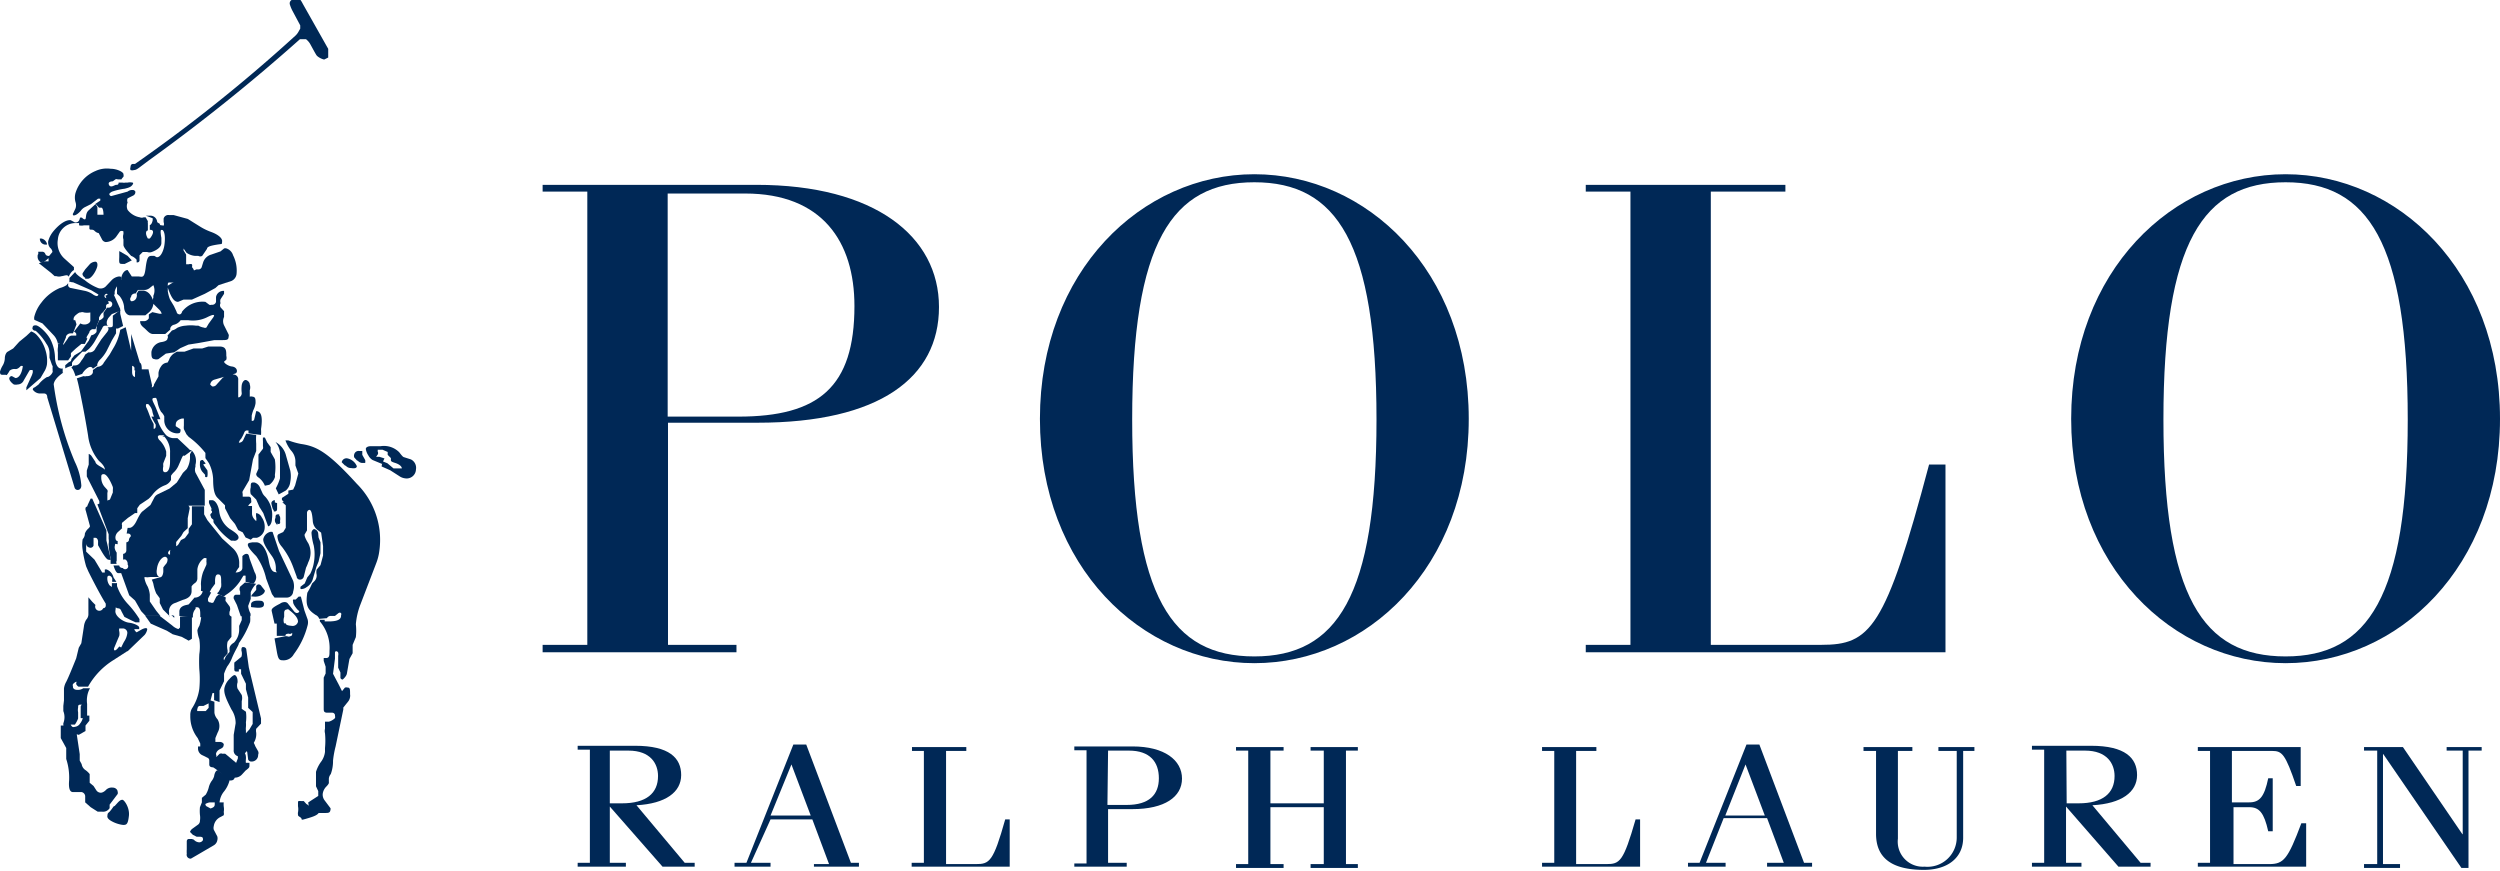 <svg id="レイヤー_1" data-name="レイヤー 1" xmlns="http://www.w3.org/2000/svg" width="77.77" height="27.09" viewBox="0 0 77.77 27.09"><defs><style>.cls-1{fill:#002856;}</style></defs><g id="レイヤー_2" data-name="レイヤー 2"><path class="cls-1" d="M16.91,20.33V20.1H18.3V6H16.91V5.79h6.65c3.68,0,5.68,1.6,5.68,3.8s-1.85,3.6-5.65,3.6H20.81V20.1h2.13v.23ZM20.8,13H23c2.5,0,3.61-.92,3.61-3.44,0-2-1-3.5-3.4-3.5H20.8Z" transform="translate(-0.03 -0.04)"/><path class="cls-1" d="M39.05,5.46c3.5,0,6.67,3,6.67,7.61s-3.17,7.6-6.67,7.6-6.67-3-6.67-7.6,3.17-7.61,6.67-7.61m0,15c2.57,0,3.8-1.87,3.8-7.37s-1.23-7.38-3.8-7.38-3.8,1.87-3.8,7.38,1.23,7.37,3.8,7.37" transform="translate(-0.03 -0.04)"/><path class="cls-1" d="M53.25,20.1h3.43c1.53,0,2-.48,3.36-5.61h.51v5.84H49.36V20.1h1.39V6H49.36V5.79h6.21V6H53.25Z" transform="translate(-0.03 -0.04)"/><path class="cls-1" d="M71.13,5.46c3.49,0,6.67,3,6.67,7.61s-3.17,7.6-6.67,7.6-6.67-3-6.67-7.6,3.17-7.61,6.67-7.61m0,15c2.57,0,3.8-1.87,3.8-7.37s-1.23-7.38-3.8-7.38-3.8,1.87-3.8,7.38,1.22,7.37,3.8,7.37" transform="translate(-0.03 -0.04)"/><path class="cls-1" d="M19,23.39h.58c.69,0,.92.41.92.79,0,.54-.37.85-1.12.85H19ZM19.5,27v-.12H19V25.13h0L20.64,27h1v-.12h-.31l-1.5-1.79c.91-.05,1.39-.41,1.39-.94s-.37-.91-1.43-.91H18v.12h.38v3.52H18V27Z" transform="translate(-0.03 -0.04)"/><path class="cls-1" d="M24.65,23.82h0l.6,1.59H24ZM24,27v-.12h-.61L24,25.53H25.3l.52,1.39h-.47V27h1.4v-.12H26.5l-1.39-3.68h-.4l-1.46,3.68h-.37V27Z" transform="translate(-0.03 -0.04)"/><path class="cls-1" d="M29.46,26.92h.93c.42,0,.54-.07.91-1.39h.14V27H28.39v-.12h.38V23.4H28.4v-.12h1.69v.12h-.63Z" transform="translate(-0.03 -0.04)"/><path class="cls-1" d="M34.5,23.39h.65c.65,0,.93.35.93.86s-.3.83-1,.83h-.6ZM35.08,27v-.12H34.5V25.21h.76c1,0,1.54-.38,1.54-.95s-.54-1-1.54-1H33.45v.12h.38v3.52h-.38V27Z" transform="translate(-0.03 -0.04)"/><polygon class="cls-1" points="39.52 25.11 39.52 26.88 39.93 26.88 39.93 27 38.45 27 38.45 26.88 38.83 26.88 38.83 23.35 38.45 23.35 38.45 23.24 39.93 23.24 39.93 23.35 39.52 23.35 39.52 24.99 41.18 24.99 41.18 23.35 40.77 23.35 40.77 23.24 42.24 23.24 42.24 23.35 41.87 23.35 41.87 26.88 42.24 26.88 42.24 27 40.77 27 40.77 26.88 41.18 26.88 41.18 25.11 39.52 25.11"/><path class="cls-1" d="M49.06,26.92H50c.42,0,.53-.07.91-1.39h.14V27H48v-.12h.38V23.4H48v-.12h1.69v.12h-.63Z" transform="translate(-0.03 -0.04)"/><path class="cls-1" d="M54.33,23.82h0l.6,1.59H53.7ZM53.71,27v-.12H53.1l.55-1.39H55l.52,1.39H55V27h1.4v-.12h-.25l-1.39-3.68h-.4l-1.46,3.68h-.36V27Z" transform="translate(-0.03 -0.04)"/><path class="cls-1" d="M59.52,23.28v.12h-.45v2.73a.78.78,0,0,0,.83.87.91.91,0,0,0,1-.91V23.4h-.57v-.12h1.12v.12H61.1v2.7c0,.63-.49,1-1.22,1-1,0-1.49-.37-1.49-1.12V23.4H58v-.12Z" transform="translate(-0.03 -0.04)"/><path class="cls-1" d="M64.31,23.39h.58c.69,0,.92.41.92.79,0,.54-.37.85-1.12.85h-.37ZM64.78,27v-.12H64.3V25.13h0L65.93,27h1v-.12h-.31l-1.5-1.79c.91-.05,1.39-.41,1.39-.94s-.37-.91-1.43-.91H63.24v.12h.38v3.52h-.38V27Z" transform="translate(-0.03 -0.04)"/><path class="cls-1" d="M68.4,27v-.12h.38V23.4H68.4v-.12h3.2v1.21h-.14c-.34-1-.44-1.09-.75-1.09H69.46V25H70c.32,0,.47-.17.59-.75h.14V25.9h-.14c-.13-.58-.28-.75-.59-.75h-.49v1.77h1.11c.45,0,.58-.15,1-1.27h.15V27Z" transform="translate(-0.03 -0.04)"/><polygon class="cls-1" points="74.14 23.46 74.13 23.46 74.13 26.88 74.66 26.88 74.66 27 73.54 27 73.54 26.88 73.95 26.88 73.95 23.35 73.54 23.35 73.54 23.24 74.75 23.24 76.6 25.95 76.61 25.95 76.61 23.35 76.11 23.35 76.11 23.24 77.2 23.24 77.2 23.35 76.79 23.35 76.79 27 76.57 27 74.14 23.46"/><path class="cls-1" d="M1.22,7.87v0a.08.08,0,0,1,0,0h.12c.06,0,.11.05.1.1S1.4,8,1.34,8s-.12,0-.12-.09" transform="translate(-0.03 -0.04)"/><path class="cls-1" d="M1.49,7.65v0s0,0-.05,0a.18.18,0,0,1-.17-.19s0,0,.05,0a.23.23,0,0,1,.17.16" transform="translate(-0.03 -0.04)"/><path class="cls-1" d="M3.91,8.25H3.86c-.12,0-.13,0-.12-.21V7.85a0,0,0,0,1,0,0s0,0,0,0L4,8l.13.14,0,0Z" transform="translate(-0.03 -0.04)"/><path class="cls-1" d="M8.65,16.37,8.6,16.3a.16.16,0,0,1,0-.15c0-.06,0-.11.08-.11s0,0,.06.07a.3.3,0,0,1,0,.14h0a.1.1,0,0,1,0,.07s-.05.05-.07,0" transform="translate(-0.03 -0.04)"/><path class="cls-1" d="M8.65,15.69l0,.19v0s0,.07-.07.07,0,0-.06-.07a1.08,1.08,0,0,1-.05-.19.11.11,0,0,1,.11-.09s0,0,0,.07" transform="translate(-0.03 -0.04)"/><path class="cls-1" d="M8.22,16l-.12-.19L8,15.58l-.1-.1-.07-.07a.4.4,0,0,1,0-.21c0-.13,0-.16.12-.15a.27.27,0,0,1,.16.14l.09.2a.41.41,0,0,0,.08.1.85.85,0,0,1,.21.69c0,.13-.07.24-.12.23a.07.07,0,0,1,0,0Z" transform="translate(-0.03 -0.04)"/><path class="cls-1" d="M5.21,9l0,0,0,0,0-.05.49-.3.3-.17.14-.06h.08a.11.11,0,0,0,.09-.09v0L6.35,8.2a0,0,0,0,1,0,0,.37.37,0,0,1,.25-.24l.29-.1L7,7.77a.11.11,0,0,1,.08,0,.32.32,0,0,1,.2.21,1.06,1.06,0,0,1,.11.57.27.27,0,0,1-.16.23l-.4.13L6.73,9l-.33.18L6,9.36l-.26,0-.17.07h0c-.12,0-.21-.12-.32-.44" transform="translate(-0.03 -0.04)"/><path class="cls-1" d="M9.33,1a.53.53,0,0,1-.1.14h0a49.28,49.28,0,0,1-5,4l-.07,0s-.07,0-.07.1v0a.12.12,0,0,0,0,.09.17.17,0,0,0,.11,0c.07,0,.14-.06.26-.15l.2-.15a57.81,57.81,0,0,0,4.7-3.77l.07,0H9.5l.05,0h0s.08.06.13.15.14.26.19.34.23.15.25.14l.12-.06c.05,0,0,0,0,0s0-.11,0-.19l0-.08L9.45.16C9.37,0,9.33,0,9.32,0l-.09,0c-.1,0-.22.07-.18.19a1.13,1.13,0,0,0,.08.19l.24.45c0,.06,0,.07,0,.1Z" transform="translate(-0.03 -0.04)"/><path class="cls-1" d="M10.77,14.53l-.11-.11a0,0,0,0,1,0,0,.15.15,0,0,1,.18-.12.41.41,0,0,1,.29.24v0c0,.06-.06.08-.18.06a.21.21,0,0,1-.17-.08" transform="translate(-0.03 -0.04)"/><path class="cls-1" d="M11.14,14.37l-.09-.1a.15.15,0,0,1,0-.1.14.14,0,0,1,.16-.1c.05,0,.09,0,.09,0l0,.12.09.16a.23.23,0,0,1,0,.09s0,0-.11,0a.19.19,0,0,1-.12-.07Z" transform="translate(-0.03 -0.04)"/><path class="cls-1" d="M8.27,15.15a.6.6,0,0,0-.19-.25C8,14.85,8,14.8,8,14.78l.07-.16,0-.44L8.21,14a.17.17,0,0,0,0-.08l0-.15a.9.9,0,0,1,0-.12s0,0,.06,0,0,0,0,0l.07.15.11.15,0,.15.13.23a1.67,1.67,0,0,1,0,.49.15.15,0,0,1,0,.07.49.49,0,0,1-.17.23Z" transform="translate(-0.03 -0.04)"/><path class="cls-1" d="M8.61,15.23a1.49,1.49,0,0,0,.13-.31v0l0-.14v-.17s0-.09,0-.19l0-.31a.63.63,0,0,0-.14-.32s0,0,0,0,0,0,0,0h0a.66.66,0,0,1,.33.43l.13.46a.9.9,0,0,1,0,.35.41.41,0,0,1-.14.27l-.22.12Z" transform="translate(-0.03 -0.04)"/><path class="cls-1" d="M9.94,16.76l.06.15v.19l0,.15-.06.26-.07.17-.11.38a.44.44,0,0,1-.2.25.24.24,0,0,1-.12.05h0a.09.09,0,0,1-.06,0,.13.13,0,0,1,0-.07,0,0,0,0,1,0,0l.13-.1L9.59,18l.09-.11a1.14,1.14,0,0,0,.11-.33,1.45,1.45,0,0,0,0-.55,1.87,1.87,0,0,1-.07-.39c0-.07.06-.13.09-.12a.16.16,0,0,1,.12.15Z" transform="translate(-0.03 -0.04)"/><path class="cls-1" d="M9.56,25.05l.08.05a.4.4,0,0,0,.18,0H9.9c.08,0,.1,0,.08.13s-.09.18-.36.26-.18.05-.22,0-.11-.05-.1-.12a.14.14,0,0,1,0-.06.52.52,0,0,0,0-.19v-.1c0-.06,0-.07.1-.06l.08,0" transform="translate(-0.03 -0.04)"/><path class="cls-1" d="M8.71,17.18l.44.93a.54.54,0,0,1,0,.33.2.2,0,0,1-.19.19l-.29,0h-.1l-.08-.11-.18-.48A1.94,1.94,0,0,0,8,17.34c-.17-.17-.27-.3-.26-.36s.06-.05.14-.07H8c.18,0,.33.24.39.57s.14.35.22.36,0,0,0-.07a.66.66,0,0,0-.12-.43c-.21-.29-.28-.44-.27-.53a.3.3,0,0,1,.2-.22.14.14,0,0,1,.09,0h0Z" transform="translate(-0.03 -0.04)"/><path class="cls-1" d="M1.66,11.43l-.09-.26V11a.5.5,0,0,0-.1-.27,1.64,1.64,0,0,0-.33-.4c-.08,0-.11-.06-.1-.09s0-.08.1-.08.35.23.46.44a1.35,1.35,0,0,1,.14.54c0,.2.08.35.17.36a.09.09,0,0,0,.07,0l0,.13H2c-.29.2-.29.33-.3.36v0a9.35,9.35,0,0,0,.66,2.42,2,2,0,0,1,.2.73c0,.1-.06.15-.13.14a.1.1,0,0,1-.08-.07L1.5,12.4c0-.11-.07-.12-.11-.12l-.06,0H1.25a.28.28,0,0,1-.2-.12v0a.07.07,0,0,1,.06-.07L1.23,12a.89.89,0,0,1,.26-.23c.09,0,.19-.14.18-.18s0-.18,0-.2" transform="translate(-0.03 -0.04)"/><path class="cls-1" d="M.21,11.7l-.07,0c-.08,0-.11,0-.11-.1a.78.78,0,0,1,.09-.2.48.48,0,0,0,.06-.21c0-.11.05-.19.09-.21l.17-.1.19-.21.22-.18L1,10.35H1a.42.42,0,0,1,.19.13,1.14,1.14,0,0,1,.25.44,1.08,1.08,0,0,1,.05.46.64.64,0,0,1-.06.18l-.07.12-.07.12L1,12.05l-.15.13s0,0,0-.09L1,11.76a.58.58,0,0,0,.05-.14s0-.06,0-.06a.12.12,0,0,0-.1,0l-.18.31A.21.21,0,0,1,.58,12a.26.26,0,0,1-.12,0c-.1-.07-.15-.15-.14-.2a.08.08,0,0,1,.08-.06l.11.06h0c.11,0,.2-.14.23-.37l0,0a.08.08,0,0,0-.07,0s-.08.1-.16.09a.24.24,0,0,0-.18.05s-.07.13-.1.14" transform="translate(-0.03 -0.04)"/><path class="cls-1" d="M7.84,18.84v0c0-.09.12-.13.3-.11a.1.1,0,0,1,.1.12c0,.08-.09.11-.27.09s-.12,0-.13-.08" transform="translate(-0.03 -0.04)"/><path class="cls-1" d="M8,18.39l0-.11a.08.08,0,0,1,.08-.06.1.1,0,0,1,.08.05l.11.14v0c0,.11-.17.2-.32.19s-.1,0-.09-.05a.08.08,0,0,1,0,0Z" transform="translate(-0.03 -0.04)"/><path class="cls-1" d="M6.61,15.86l-.07-.15a.15.15,0,0,1,0-.11s0,0,.09,0,.19.14.22.35a.78.78,0,0,0,.32.54c.22.14.29.2.28.29a.13.13,0,0,1-.15.08H7.22a2,2,0,0,1-.4-.37c-.07-.1-.15-.18-.15-.22l0-.06-.07-.06c0-.05-.06-.09,0-.14s0-.09,0-.09" transform="translate(-0.03 -0.04)"/><path class="cls-1" d="M6.35,14.49l.13.18a.56.56,0,0,1,0,.2h0a.05.05,0,0,1-.07,0l0,0,0-.06-.09-.1a.37.37,0,0,1-.07-.25c0-.07,0-.11.09-.11h0l.09.11" transform="translate(-0.03 -0.04)"/><path class="cls-1" d="M3.6,25.11,3.7,25l0,0c.06-.06.09-.08.14-.08s.23.24.2.5-.07.29-.2.28a1,1,0,0,1-.27-.08c-.15-.07-.21-.13-.2-.2s0-.07.07-.13a1.32,1.32,0,0,0,.12-.16" transform="translate(-0.03 -0.04)"/><path class="cls-1" d="M2.15,22.71l.16,0,.11.1v.09l.09.6,0,.2.06.11a.27.27,0,0,0,.11.18.61.61,0,0,1,.14.13s0,.09,0,.16,0,.1,0,.11l.12.1.09.14a.17.17,0,0,0,.14.07s.07,0,.15-.08a.25.25,0,0,1,.21-.08c.1,0,.16.07.16.13a.11.11,0,0,1,0,.07l-.25.33,0,.11a.24.24,0,0,1-.23.11l-.14,0-.22-.14L2.68,25v-.17a.14.14,0,0,0-.11-.15h0l-.18,0-.09,0c-.1,0-.14-.12-.12-.36a1.86,1.86,0,0,0-.09-.67l0-.34L1.92,23v-.1l0-.17c0-.06,0-.12,0-.12H2Z" transform="translate(-0.03 -0.04)"/><path class="cls-1" d="M7.79,22.73l.1-.17,0-.17,0-.2-.14-.13,0-.11,0-.21-.07-.26v-.17L7.53,21v-.14l0,0-.07,0,0,.07-.06,0c-.06,0-.09,0-.08-.13v0a1.12,1.12,0,0,1,0-.15l.22-.18a.3.3,0,0,0,0-.19v0c0-.07,0-.12.07-.11a.09.09,0,0,1,.08.06l.08.57.38,1.59,0,.16L8,22.71a.29.29,0,0,0,0,.12.51.51,0,0,1-.14.4l-.11.12-.18.22a.16.16,0,0,1-.11,0,.18.18,0,0,1-.16-.2l0-.47.06-.36a.76.76,0,0,0-.13-.43c-.18-.35-.24-.51-.22-.66a.57.57,0,0,1,.16-.29c.07-.08.13-.12.16-.12s.1.07.09.23a.3.3,0,0,0,0,.19l.13.2a.35.35,0,0,1,0,.19c0,.12,0,.21,0,.24l.13.09a1.15,1.15,0,0,1,0,.33.83.83,0,0,1,0,.15.38.38,0,0,0,0,.1c0,.05,0,.08,0,.09s0,0,0,0Z" transform="translate(-0.03 -0.04)"/><path class="cls-1" d="M7.36,23.81l.07-.18,0-.19h.17c.05,0,.09.09.08.21s0,.11,0,.12l.11,0s0,0,0,.07,0,.08-.12.17l-.11.12a.3.3,0,0,1-.25.1c-.07,0-.11-.05-.11-.09s0-.09.09-.15A.15.15,0,0,0,7.36,24Z" transform="translate(-0.03 -0.04)"/><path class="cls-1" d="M7.72,23.43l-.08-.09s0-.1,0-.09l0-.07,0,0,.08-.1a.06.06,0,0,1,.06,0c.07,0,.13,0,.19.17l.09.16a.14.14,0,0,1,0,.11.2.2,0,0,1-.2.21.11.11,0,0,1-.11-.06Z" transform="translate(-0.03 -0.04)"/><path class="cls-1" d="M6.71,25s0,0,0,.05,0,.1-.13.14l-.11-.06a.08.08,0,0,1-.05-.08S6.5,25,6.58,25h0c.06,0,.08,0,.09,0l.19,0A.62.62,0,0,1,7,24.66a.91.91,0,0,0,.17-.34s0-.08-.07-.1L7,24.15,6.8,24a.05.05,0,0,0,0,0s-.08,0-.11.19a.44.44,0,0,1-.08.15.63.63,0,0,0-.08.17.83.83,0,0,1-.1.25l-.12.1V25l-.06.15h0a1.23,1.23,0,0,0,0,.24.57.57,0,0,1,0,.18.15.15,0,0,1-.07.13L6,25.83a.24.24,0,0,0-.06.09v0l.09.09.12.06.11,0s.08,0,.08.05a.09.09,0,0,1,0,.06.13.13,0,0,1-.14.06.23.23,0,0,1-.14-.08S6,26.14,6,26.14l-.1,0s-.06,0-.06.08l0,.24a.93.93,0,0,0,0,.14.12.12,0,0,0,.13.15h0l.19-.11.53-.31a.23.23,0,0,0,.1-.15.23.23,0,0,0,0-.12l-.11-.21a.2.2,0,0,1,0-.11.37.37,0,0,1,.22-.29l.09-.05a.23.23,0,0,0,0-.1.48.48,0,0,0,0-.17.57.57,0,0,1,0-.13Z" transform="translate(-0.03 -0.04)"/><path class="cls-1" d="M3.51,18.18v.12s0,0-.07-.05A.35.35,0,0,1,3.37,18s0-.06.07-.05a.12.12,0,0,1,.08.14s0,0,0,0v.05l.13,0L3.56,18a.35.35,0,0,0-.2-.24h0a.08.08,0,0,0-.07,0l0,.09-.08,0-.24-.4-.26-.25,0-.13,0-.13c0,.09.06.13.13.14a.1.1,0,0,0,.1-.07l0-.24.06,0c.05,0,.09.07.08.15V17l.12.21c.09.15.16.24.2.24a.12.12,0,0,0,.08,0l-.14-.6,0-.31-.37-.83-.07-.16-.05,0s0,0-.07.15,0,.06-.08.12a.13.13,0,0,0,0,.11l.13.48a.18.18,0,0,1-.05.07.38.38,0,0,0-.11.16c0,.11-.07.17-.07.18a1.05,1.05,0,0,0,0,.32,3.68,3.68,0,0,0,.11.52l.07.16q.33.66.54,1s0,.05,0,.07a.08.08,0,0,1-.08.07A.1.1,0,0,1,3,18.86l-.1-.1-.12-.14,0,.53a.25.25,0,0,1-.07.17.52.52,0,0,0-.07.21l-.08.52-.08.14-.08.33c-.13.32-.23.57-.31.73a.55.55,0,0,0-.07.21v.12l0,.25L2,22l0,.16a.52.52,0,0,1,0,.38L2,22.68a.08.08,0,0,0,0,.07l.18.06h0l.3.09.21-.12v-.17l.12-.15,0-.16h-.2s0,.05,0,.06a.46.46,0,0,1-.09.19.22.22,0,0,1-.16.1.11.11,0,0,1-.08,0s-.05-.05-.05-.07h0l.13,0s.06-.08.1-.19l0-.12v-.07a.38.38,0,0,1,0-.15c0-.06,0-.09.08-.09s0,0,0,.07v.18l0,.17h.2v-.44a.79.79,0,0,1,0-.22.72.72,0,0,1,.09-.27l-.21,0a.29.29,0,0,1-.19.05c-.09,0-.14-.05-.13-.11a.09.09,0,0,1,0-.07s.07-.07.1-.07,0,0,0,.07a.19.19,0,0,0,.07.08h.08a0,0,0,0,1,0,0,.08.08,0,0,1,0,0l.22,0a2.29,2.29,0,0,1,.78-.82L4,20.29l-.26-.14c-.14.19-.18.12-.16.05l.1-.24.06-.14h0a.36.36,0,0,0,0-.14.18.18,0,0,1,0-.09s.06,0,.12,0,.14.06.13.15a.58.58,0,0,1-.08.23c-.07.11-.09.19-.13.24L4,20.3l.53-.51a.38.38,0,0,0,.08-.17c0-.09-.17,0-.17,0l-.16.09h0s-.07-.05-.07-.1,0,0,0,0l.15,0s0,0,0-.05-.15-.13-.32-.15-.44-.2-.42-.37,0-.09.06-.08.09,0,.13.1l.09.17.22.11.13.06.12,0a.65.65,0,0,1,0-.1A3,3,0,0,0,4,18.82a1.58,1.58,0,0,1-.33-.55l0-.09Z" transform="translate(-0.03 -0.04)"/><path class="cls-1" d="M7.69,13.53l-.09.19a.14.14,0,0,1-.14.09,0,0,0,0,1,0,0,.26.26,0,0,1,.07-.12,1.17,1.17,0,0,0,.1-.2.1.1,0,0,1,.07-.06s.07,0,.06,0l0,.09.39.05a1.16,1.16,0,0,0,0-.18c.06-.4,0-.54-.13-.56H8l-.06.25a.06.06,0,0,1-.08.05s0-.07,0-.16a1.09,1.09,0,0,1,.05-.17.7.7,0,0,0,.07-.22c0-.12,0-.19-.09-.2a.14.14,0,0,0-.09,0l0,.05v-.1l0-.15v0a.29.29,0,0,0,0-.18c0-.08-.09-.14-.13-.14s-.1.05-.12.16a1,1,0,0,0,0,.25v0c0,.08-.06.14-.11.13s0,0,0,0l0-.54a.15.15,0,0,0-.14-.17.3.3,0,0,0-.13,0,.75.75,0,0,0-.21.1L6.77,12a.14.14,0,0,1-.14.06S6.56,12,6.57,12a.18.18,0,0,1,.13-.15l.65-.19a.08.08,0,0,0,.05-.08c0-.07-.06-.13-.16-.14S7,11.34,7,11.29s0,0,0,0l.07-.06a.24.24,0,0,0,0-.12c0-.16,0-.28-.19-.29H6.75l-.24,0-.19.06-.27,0-.28.1-.24,0-.11.07a.47.47,0,0,0-.11.13.59.59,0,0,1-.07.14s-.13,0-.2.12a.44.44,0,0,0-.08.2l0,.11L4.82,12c0,.08-.06.1-.16.11l0,.22h.05c.15,0,.18.07.22.21a.88.88,0,0,0,.11.31.45.45,0,0,1,.1.14v.14a.41.41,0,0,0,.38.39c.07,0,.11,0,.12-.05a.12.12,0,0,0,0-.08L5.5,13.3a.14.14,0,0,1,0-.07c0-.08.07-.14.19-.17l.06,0v.07l0,.07s0,.06,0,.08a.49.49,0,0,0,0,.11l.08.16.07.08a2.65,2.65,0,0,1,.52.5l0,.16.11.16a1.23,1.23,0,0,1,.13.49c0,.38.06.51.14.59l.23.23v.09l.16.31.15.18.1.19.14.07.09.16.16.07.07-.06.12,0a.34.34,0,0,0,.24-.27.51.51,0,0,0-.09-.37A.23.23,0,0,0,8,16s0,0,0,0a.37.37,0,0,0,0,.13.32.32,0,0,1,0,.12s0,0,0,0-.12-.09-.13-.22v-.25l-.12,0h0s0,0,0,0a.29.29,0,0,1,.09-.1.13.13,0,0,0,0-.09.08.08,0,0,0-.07-.1H7.58s0,0,0-.09a.11.11,0,0,1,0-.08l.2-.34.12-.65L8,14.07l0-.23a1.76,1.76,0,0,1,0-.27Z" transform="translate(-0.03 -0.04)"/><path class="cls-1" d="M4.28,9.18a.15.15,0,0,1,0,.1.16.16,0,0,1-.17.13s-.07-.05,0-.14h0c0-.07.09-.11.14-.1l0,0,.07-.11s-.06,0-.06,0a0,0,0,0,1,0,0h.28a.29.29,0,0,0,.17-.08l.09-.07s.08.16,0,.33V9.3a.28.28,0,0,0,0,.19l.18.18a.27.27,0,0,1,.08.13s0,0-.07,0h0l-.22-.05-.11.07,0,.12a.18.18,0,0,1-.13.09l-.14,0a.05.05,0,0,0,0,0c0,.05,0,.11.11.2s.17.19.28.2h.26c.06,0,.1,0,.13,0l.16-.14a.08.08,0,0,1,0-.05.16.16,0,0,1,.12-.1.36.36,0,0,0,.2-.14L5.73,10h.15a1,1,0,0,0,.57-.08c.14-.07.2-.09.23-.08s0,0,0,.05,0,0,0,0l-.16.22-.07.12a.09.09,0,0,1-.08,0,.49.49,0,0,1-.17-.06l-.08,0a1.19,1.19,0,0,0-.31,0,.71.71,0,0,0-.27.07.38.38,0,0,1-.16.08l0,0h0l-.14.16a.08.08,0,0,1,0,.09c0,.05-.06.09-.18.11a.37.37,0,0,0-.32.31c0,.12,0,.21.09.22a.19.19,0,0,0,.13,0l.23-.17L5.45,11l.19-.13.25-.11.32-.05.49-.09.23,0c.14,0,.21,0,.21-.1a.11.11,0,0,0,0-.08L7,10.16A.3.3,0,0,1,7,9.9c0-.09,0-.16,0-.18L6.89,9.6a.14.14,0,0,1,0-.13.21.21,0,0,1,0-.12L7,9.18S7,9.11,7,9.09h0a.23.23,0,0,0-.25.19l0,.15a.12.12,0,0,1-.14.09.09.09,0,0,1-.07,0l-.12-.09a.8.8,0,0,0-.73.31c0,.05-.06.09-.08.08s-.07,0-.09-.09l-.08-.17-.12-.2a1.16,1.16,0,0,1-.07-.26l0-.19v0c0-.06,0-.09.07-.08h.15l.21-.07.22-.16.17-.07A.22.22,0,0,0,6,8.35a.12.12,0,0,0,0-.09.18.18,0,0,0-.1,0h0l-.08,0,0-.14,0-.16-.08-.13s0,0,0-.06a0,0,0,0,1,0,0l0,0,.09.13A.53.53,0,0,0,6.1,8l.1,0a.12.12,0,0,0,.12,0l.15-.22c0-.07.13-.1.31-.13s.15,0,.16-.1-.12-.21-.33-.29a1.82,1.82,0,0,1-.37-.18l-.37-.23-.44-.12-.14,0h0a.15.15,0,0,0-.17.11v0l0,.11a.14.14,0,0,1,0,.11S4.89,7,5,7.18H5c.19-.05.17.34.14.51s-.12.37-.24.35L4.83,8,4.74,8c-.1,0-.14.06-.18.38s-.1.27-.22.26l-.06,0-.15,0L4,8.44H4c-.09,0-.18.11-.2.26a.09.09,0,0,1,0,.05V8.8h0s0,0,0-.06l-.13.15s0,0,0,.06,0,.16,0,.23l.08.07a.64.64,0,0,1,.14.33c0,.17.09.26.18.27l.26,0,.22,0,.12-.1A.42.42,0,0,0,4.8,9.5a.45.45,0,0,0-.09-.28.32.32,0,0,0-.21-.14H4.34Z" transform="translate(-0.03 -0.04)"/><path class="cls-1" d="M4.57,6.75l.09,0,.07,0a.21.21,0,0,1,.19.2A.39.39,0,0,0,5,7s0,.08.1.07l0,.12s0,0-.05,0,0,.25,0,.25V7.6c0,.11-.11.21-.3.28a.21.21,0,0,1-.14,0H4.47s0,0,0,0a0,0,0,0,0,0,0l0,0-.1.1,0,.17a.07.07,0,0,1-.09.05s0,0,0-.08A.41.41,0,0,0,4.11,8c-.15-.16-.24-.28-.24-.34V7.49a.29.29,0,0,1,0-.17l0-.08s0,0,0,0a.1.1,0,0,0-.11,0l-.12.17a.43.43,0,0,1-.32.16.15.15,0,0,1-.12-.09l-.1-.19s-.06,0-.13-.07-.14,0-.16-.07l0-.1s0,0-.05,0l-.12,0a.34.34,0,0,1-.15,0s0,0,0-.07,0,0,0,0l0,0,0,0H2.35a.55.55,0,0,0-.52.51.65.65,0,0,0,.2.59l.3.27,0,.09c-.13.07-.16.25-.18.19s-.15,0-.2,0a.27.27,0,0,1-.17,0l-.05,0-.11-.1-.38-.3.15-.06.05,0,.1,0,0-.11H1.55l-.1.09s0,0,0,0l-.15.05a.2.2,0,0,1-.1-.18c0-.05,0-.09.08-.08h.15A.13.13,0,0,0,1.56,8V8a.1.1,0,0,1,0,0l.1-.12s0-.07-.07-.13a.27.27,0,0,1-.06-.21.81.81,0,0,1,.14-.28c.19-.24.41-.39.56-.37l.13.07c.06,0,.13,0,.16-.15h0l.06,0s.06.07.1.05,0-.17.1-.27L3,6.39l.06.09s0,0,0,.08,0,.05,0,.1v.06l.1,0h.09s0,0,0,0,0-.22-.07-.22-.06,0-.07,0L3,6.38l.15-.1,0-.06s0,0,0,0,0,0-.07,0l-.22.17-.2.1a.36.36,0,0,0-.12.11c-.09.1-.17.15-.23.14a.05.05,0,0,1,0-.07h0l.07-.15a.3.3,0,0,0,0-.19.52.52,0,0,1,0-.29A1.09,1.09,0,0,1,3,5.36a.84.84,0,0,1,.47-.07c.21,0,.41.11.4.17a.15.15,0,0,1,0,.08s-.06.06-.06.08a.06.06,0,0,0,0,0l-.12,0a.08.08,0,0,0-.07,0h0l-.08.06s-.17,0-.12.11.18,0,.22,0,.08,0,.08-.07a.06.06,0,0,0,0,0l.12,0a.19.19,0,0,0,.09,0H4a.35.35,0,0,1,.15,0s.05,0,0,.07-.12.09-.24.12A2,2,0,0,0,3.52,6a.23.23,0,0,0-.09.07v0a.07.07,0,0,0,.06.07h0L4,6l0,0a.23.23,0,0,1,.15-.05A.09.09,0,0,1,4.24,6a.12.12,0,0,1-.06.12L4,6.21A.16.16,0,0,0,4,6.34.28.28,0,0,0,4,6.57a.61.61,0,0,0,.38.23.15.15,0,0,0,.12,0l.06,0,.07.12,0,0a.21.21,0,0,0,0,.07V7s0,.05,0,.06l0,.15h0c-.06,0-.09.1,0,.25l.06,0c.08-.09.18-.28,0-.27l0-.15s.06,0,.09-.15a0,0,0,0,0,0-.06h0Z" transform="translate(-0.03 -0.04)"/><path class="cls-1" d="M11.93,14.39l.15.06.19.16.14,0,.12,0a0,0,0,0,0,0,0c0-.06-.08-.13-.21-.17s-.13-.06-.13-.09v-.06l0,0h0l0,0-.1-.1v-.09l-.16-.07h-.15l0,.06a.09.09,0,0,1,0,.09l-.05.07s0,0,.1,0l.16.05-.08.17-.29-.12a.36.36,0,0,1-.13-.14.5.5,0,0,1-.08-.2V14s0-.07.14-.08l.32,0a.67.67,0,0,1,.58.19c.07.09.11.14.14.15l.22.07a.29.29,0,0,1,.16.31.29.29,0,0,1-.34.28.4.4,0,0,1-.18-.07l-.28-.18-.27-.12Z" transform="translate(-0.03 -0.04)"/><path class="cls-1" d="M8.91,19.83s0,0,.05,0a.1.1,0,0,0,.1,0s.06,0,.06-.07,0,0-.08,0a.11.11,0,0,0-.08,0s-.05,0-.05.06,0,0,0,0l-.27,0,0-.22v-.17h.28c0,.06.1.07.19.08a.17.17,0,0,0,.19-.13c0-.09-.06-.19-.22-.32s-.08-.06-.11-.06-.09,0-.1.09v.06s0,.07,0,.08a.3.3,0,0,0,0,.21h-.3l-.09-.4v0c0-.05,0-.09.26-.22a.24.24,0,0,1,.16-.05.12.12,0,0,1,.09.05l.19.24a.14.14,0,0,0,.08.05s.07,0,.08-.05A.24.24,0,0,0,9.28,19c-.09-.11-.14-.19-.13-.24a.08.08,0,0,1,0-.07l.08,0,.09-.09.07,0,.11.43.1.28a.35.35,0,0,1,0,.18,2.52,2.52,0,0,1-.43.9.36.36,0,0,1-.35.19c-.11,0-.14-.05-.18-.28l-.07-.4Z" transform="translate(-0.03 -0.04)"/><path class="cls-1" d="M10.2,19.27a.14.14,0,0,1,.11-.07h.14l.1-.08s.06-.05.09,0,0,0,0,.07v0c0,.12-.11.17-.32.18h-.12c-.05,0-.07,0-.07,0l0-.05h-.15v.05s0,.05,0,0h0a1.27,1.27,0,0,1,.3.92c0,.13,0,.21-.09.22H10.1l0,.09.06.18,0,.21-.06.13,0,.21,0,.29,0,.25v.2c0,.08,0,.13.09.14h.17c.06,0,.1.05.09.1a.1.1,0,0,1,0,.07.45.45,0,0,1-.19.11l-.12,0,0,0,0,.09,0,.13a.28.28,0,0,0,0,.14,2.38,2.38,0,0,1,0,.46l0,.12a.65.65,0,0,1-.11.29,1.07,1.07,0,0,0-.17.33v.45l.07.15v.15L9.62,25a.3.3,0,0,0,.11.23.32.32,0,0,0,.18.1h.23c.1,0,.16,0,.17-.1a.07.07,0,0,0,0-.05l-.18-.24a.29.29,0,0,1-.06-.21.39.39,0,0,1,.11-.22c.06-.06.09-.11.08-.13l0-.11s0-.08.06-.15a1.17,1.17,0,0,0,.07-.42,3,3,0,0,1,.08-.44l.24-1.15,0-.06.16-.2a.29.29,0,0,0,.05-.13.22.22,0,0,0,0-.08c0-.15,0-.21-.07-.21a.16.16,0,0,0-.09,0l-.09.11,0,0-.09-.18L10.39,21l.06-.47v-.19c0-.05.07-.06.1,0a.22.22,0,0,1,0,.1l0,.2,0,.17.07.15,0,.17a.08.08,0,0,0,.07.05s.11-.09.13-.18l.08-.46.1-.18V20.1l.1-.24a1.81,1.81,0,0,0,0-.4,2.2,2.2,0,0,1,.14-.61l.49-1.28a1.59,1.59,0,0,0,.1-.39,2.46,2.46,0,0,0-.7-2.09c-.91-1-1.26-1.17-1.74-1.24A2.38,2.38,0,0,1,9,13.74l-.09,0s0,0,0,0,.05.16.17.31a.51.51,0,0,1,.14.33v.14l.09.25-.1.37-.06.13L9,15.3l0,.1-.2.13v.06l.06.07-.05,0,.11.1V16l0,.46-.08.13-.13.06a.08.08,0,0,0-.05.08.54.54,0,0,0,.14.32,2.33,2.33,0,0,1,.35.63l.11.3c0,.05.05.09.09.09a.12.12,0,0,0,.13-.09l.07-.28a1.26,1.26,0,0,0,.07-.17.65.65,0,0,0,0-.59c-.09-.14-.13-.25-.11-.28l.07-.12,0-.14v-.41a.1.1,0,0,1,.07-.09h0c.06,0,.09.1.11.35a.38.38,0,0,0,.14.27l.12.09.06.42v.29l-.08.3-.12.14a.37.37,0,0,0,0,.16.25.25,0,0,1-.07.2l-.07.07-.07.15-.08.14c-.06.39,0,.52.26.69a.2.2,0,0,1,.11.12Z" transform="translate(-0.03 -0.04)"/><path class="cls-1" d="M2.68,8.68a.17.17,0,0,1-.08-.09.09.09,0,0,1,0-.05s0,0,.08-.12l.15-.17A.27.27,0,0,1,3,8.18s.07,0,.06.12-.18.42-.3.41l-.08,0Z" transform="translate(-0.03 -0.04)"/><path class="cls-1" d="M2.33,10.36a.11.11,0,0,1,.07.06.15.15,0,0,1,0,.06l-.14,0s-.08,0-.12.09L2,10.77a.14.14,0,0,1,0-.07l-.17.05a.26.26,0,0,1,0,.11.56.56,0,0,0,0,.14l0,.06v.19s0,0,.06,0H2l.15,0,0,0,.09-.13a.08.08,0,0,1,0,0,.24.24,0,0,1,0-.1l.15-.14.17-.14s.08,0,.11,0l.08-.17s-.06,0,0-.09l.06-.1c0-.06.08-.1.1-.1H3L3.11,10V9.92a0,0,0,0,1,0,0c.05-.1.1-.16.12-.16a0,0,0,0,1,0,0l.1-.13,0,0s0,0,0-.05,0-.07.09-.1l-.07-.17a.06.06,0,0,1-.07-.07.07.07,0,0,1,.07-.06.08.08,0,0,1,.07.07l.18-.05a.38.38,0,0,1,0-.1.5.5,0,0,1,.21-.29.16.16,0,0,1,0-.08c0-.06,0-.09-.08-.09a.39.39,0,0,0-.24.13l-.18.19A.23.23,0,0,1,3.08,9a1.55,1.55,0,0,1-.42-.25h0s-.28-.17-.29-.25l-.18.19s0,0,0,.08l0,0,0,.05,0,0a.06.06,0,0,1,.07,0H2.3l.57.25.22.13h0s0,.05-.06.05a.33.33,0,0,1-.12-.06.7.7,0,0,0-.23-.1L2.24,9c-.05,0-.1-.06-.09-.09a.05.05,0,0,1,0,0l0-.06-.05.06A.68.68,0,0,1,1.89,9a1.41,1.41,0,0,0-.57.45,1.17,1.17,0,0,0-.22.43v0a.2.2,0,0,0,0,.11l.25.11.36.38a.53.53,0,0,1,.12.25l.17,0v0l.08-.19c0-.09.1-.14.17-.13h.05l.11-.28L2.37,10,2.32,10l0-.06h0a.2.2,0,0,1,.07-.1c.07-.06.12-.09.15-.08a.12.12,0,0,1,.1,0,.57.57,0,0,0,.2,0l0,.1,0,.15c0,.1-.18.17-.31.09Z" transform="translate(-0.03 -0.04)"/><path class="cls-1" d="M3.36,9.61l.06,0a.11.11,0,0,0,.1-.09h0a.09.09,0,0,0-.08-.11l-.07,0-.06-.18a.06.06,0,0,0,.07-.07l.17,0,.22.49v.06l-.26.1-.09.1a.3.3,0,0,0-.07.15c0,.06,0,.11.06.11l-.07,0c-.06,0-.1,0-.13.08L3,10.62a1.18,1.18,0,0,1-.2.27l0,0s0,0,0,0l-.11.09,0,0H2.59s0,0-.11.11l-.13.13c-.05.06-.08.09-.08.12s0,0,0,0l0,.08h0a.71.71,0,0,0-.21.08l0-.1,0,0,.12-.1c.05,0,.08-.07.07-.09s0,0,0,0l.1-.12h0l.2-.12.24-.33a0,0,0,0,0,0,0l.08-.17a.24.24,0,0,0,.16-.1.24.24,0,0,0,0-.1.1.1,0,0,0,0-.08L3.12,10s.06,0,.13-.09a.16.16,0,0,0,0-.07s0-.06,0-.07Z" transform="translate(-0.03 -0.04)"/><path class="cls-1" d="M3.77,9.68l0,.12.09.38-.16.08,0,0-.06,0,0,.15-.13.22-.16.32a1.16,1.16,0,0,1-.22.29.31.31,0,0,0-.07.12.07.07,0,0,0,0,.05l-.14.1c-.09-.18-.33.13-.33.16a0,0,0,0,0,0,0l-.21.07c-.05-.15-.09-.24-.13-.26l.06-.07h0c.09,0,.17,0,.25-.15a.84.84,0,0,0,.12-.19s0,0,0,0L2.78,11A.2.2,0,0,0,3,10.88l.18-.28.19-.24,0,0c.08-.12,0-.14,0-.14l.06,0c.07,0,.11,0,.11-.07l0-.19,0-.1Z" transform="translate(-0.03 -0.04)"/><path class="cls-1" d="M3.06,15.73l.35.93,0,.14a.49.49,0,0,1,0,.16s0,.18.06.44c0,.07,0,.11,0,.18h.19a.11.11,0,0,1,0-.1s0-.06,0-.07l0-.18s-.08-.1-.06-.2,0-.07.09-.06l0-.1c-.06,0-.07-.07-.07-.12a.25.25,0,0,1,.09-.17l.12-.11a.08.08,0,0,1,0-.07.14.14,0,0,1,0-.1l.18-.15L4.23,16l.07,0,0-.15.08-.11.27-.18a1,1,0,0,0,.13-.14.86.86,0,0,1,.37-.28.35.35,0,0,0,.2-.17l0-.13a.58.58,0,0,1,.1-.12.64.64,0,0,0,.13-.19c.13-.29.13-.34.19-.31L6,14.05s-.07,0-.1-.05l-.35-.33-.14,0a.38.38,0,0,1-.23-.11l-.1.06.06,0a.7.7,0,0,1,.18.51v.26c0,.25-.07.34-.15.34s-.08-.08-.06-.19a.29.29,0,0,1,0-.09l.09-.23,0-.13A.76.76,0,0,0,5,13.74a.17.17,0,0,1-.06-.11s0-.06.09-.05l.07,0,.1,0A1.34,1.34,0,0,1,4.9,13l-.16,0a1.83,1.83,0,0,0,.13.24.23.23,0,0,1,0,.09.06.06,0,0,1-.06.05h0l0,0,0-.15-.09-.17-.06-.16a2.05,2.05,0,0,0-.08-.19.13.13,0,0,1,0-.1,0,0,0,0,1,.06,0s.11.1.13.23a.81.81,0,0,0,.09.24l.16,0-.14-.35c-.07-.17-.17-.3-.06-.31s.12,0,.11,0v-.27l0,0c-.06,0-.15,0-.17,0a.28.28,0,0,1,0-.12c-.05-.24-.09-.38-.11-.5H4.23a.31.31,0,0,1,0,.1c0,.12,0,.15,0,.14s-.08,0-.09-.14l0-.16v0a0,0,0,0,1,0-.05.1.1,0,0,1,.07.05.26.26,0,0,1,0,.09h.23c0-.1,0-.21-.06-.24l-.27-.89h0v.52l-.17-.73-.17.08a.07.07,0,0,1,0,0,1.62,1.62,0,0,1-.22.58l-.11.19-.18.25a.22.22,0,0,1-.2.13s0,0,0,0l-.14.1v.06c0,.08-.1.14-.2.13a.14.14,0,0,1-.09,0l0,0-.21.07c.05.17.1.43.17.78s.14.75.18,1a1.5,1.5,0,0,0,.34.79c.13.11.19.21.18.28s0,.06,0,0S3,14.51,3,14.41l-.12-.18a.18.18,0,0,0-.09-.07l0,0,0,.33-.06.19,0,.18.39.77,0,.1.25-.1v-.26a.12.12,0,0,0,0-.09l-.09-.1a.44.44,0,0,1-.1-.29c0-.06,0-.1.08-.1s.19.17.28.4a.31.31,0,0,1,0,.09v0l0,.08-.09.22Z" transform="translate(-0.03 -0.04)"/><path class="cls-1" d="M6,19.2v0l0,.41,0,.09v.21l-.1.06-.22-.12-.28-.08-.18-.11-.5-.22-.17-.24,0,0H5l.39.3a.49.49,0,0,0,.19.11,0,0,0,0,0,.05-.05v0l0-.34Z" transform="translate(-0.03 -0.04)"/><path class="cls-1" d="M5.45,19.2a.08.08,0,0,1,0,0l0,.06-.09-.09Z" transform="translate(-0.03 -0.04)"/><path class="cls-1" d="M7.81,19.2h0a.74.74,0,0,1,0,.19,2.8,2.8,0,0,1-.35.66c0,.06-.11.21-.21.45a1.08,1.08,0,0,1-.15.27A1.38,1.38,0,0,0,7,21l0,.23-.14.29,0,.36-.17-.06,0-.17s0-.05,0-.05a0,0,0,0,0-.05,0l-.08.3L6.36,22H6.24s-.06,0-.07.1a.06.06,0,0,0,0,.06l.14,0h.12l.09-.1,0-.25.18.06,0,.33s0,.11.1.22a.41.41,0,0,1,0,.41L6.73,23v.12h.14c.07,0,.13.05.12.09s0,.08-.11.13-.15.15-.12.19l0,.06.1-.1a.12.12,0,0,1,.1,0,.19.19,0,0,1,.08,0l.18.15.19.16,0,.14-.07.21c0,.15-.07.17-.15.17A.34.34,0,0,1,7,24.22a1.17,1.17,0,0,0-.34-.31q-.12,0-.12-.09v-.13a.09.09,0,0,0-.06-.08l-.14-.07a.23.23,0,0,1-.15-.2s0-.08,0-.08h.07l0-.09L6.18,23a1.09,1.09,0,0,1-.23-.7A.41.41,0,0,1,6,22.08a1.49,1.49,0,0,0,.23-.61,3.2,3.2,0,0,0,0-.61,4.47,4.47,0,0,1,0-.47,1.55,1.55,0,0,0,0-.47,1,1,0,0,1-.06-.27.43.43,0,0,1,.06-.14,1.22,1.22,0,0,0,.06-.29h.94l0,.07,0,.17,0,.39L7.11,20a.58.58,0,0,0,0,.27c0,.05,0,.08,0,.1L7,20.49a.1.1,0,0,0,0,.09l0,0,.06-.13.11-.13v-.12s0-.09.14-.17a.59.59,0,0,0,.16-.41v-.11l.08-.18,0-.13v0Z" transform="translate(-0.03 -0.04)"/><path class="cls-1" d="M4.56,19.2l-.14-.15-.19-.33-.18-.16-.25-.69-.09,0c-.06,0-.11-.11-.15-.24h.18c0,.05.06.08.11.08A.09.09,0,0,0,4,17.6a.16.16,0,0,0-.06-.15.11.11,0,0,0-.08,0h0l0-.18a.11.11,0,0,0,.1-.1c0-.05,0-.09,0-.09l0-.07a0,0,0,0,0,0,0h0l0-.1h0a.09.09,0,0,0,.08-.06c0-.08.06-.12.06-.13s0-.1-.13-.08L4,16.46l.06,0c.07,0,.15-.08.21-.2s.12-.25.19-.31l.25-.2.11-.21a.26.26,0,0,1,.11-.12l.37-.18.23-.19.19-.3.12-.12a.74.74,0,0,0,.1-.32c0-.08,0-.13,0-.14L6,14.06a.46.46,0,0,1,.11.44v.06a.27.27,0,0,0,0,.18l.29.54,0,.38,0,.11-.39,0v0s0,0-.08,0,0,0,0,.09l-.06.3,0,.07,0,.13,0,.11-.13.12-.07.12-.16.19,0,.05,0,.08-.14.11,0,0a.12.12,0,0,0-.11.09.05.05,0,0,0,.06.06h0l0-.07,0-.05L5.45,17l0,.05a.19.19,0,0,0,.15-.11l.06-.1.12-.06.12-.16v-.13L6,16.35l0-.14,0-.21,0-.09,0-.12.38,0,0,.19,0,.06.1.18.46.57.35.32a.63.63,0,0,1,.18.49l0,.08a1.14,1.14,0,0,0-.11.17s0,0,0,0,.2,0,.21-.14v-.37s.07-.08.14-.07.06.08.1.19l.14.38A.33.33,0,0,1,8,18a.3.3,0,0,1-.09.2l-.24-.06,0-.11a.06.06,0,0,0,0,0s0-.08,0-.08a.13.13,0,0,0-.07,0l-.11.18a1.49,1.49,0,0,1-.44.42s0,0-.06.05l-.21-.1.05-.05a1,1,0,0,0,.08-.16.61.61,0,0,0,0-.13c0-.16,0-.24-.08-.25s-.1.05-.11.17v.12l-.11.15-.07.13-.26-.06a1.12,1.12,0,0,0,0-.21,1.25,1.25,0,0,1,.07-.38l.1-.22a.35.35,0,0,0,0-.11.34.34,0,0,0,0-.1s0,0,0,0l-.07,0a.5.5,0,0,0-.21.35v.08l0,.21s0,.09-.08.14a.41.41,0,0,0-.1.1v.15q0,.2-.27.27l-.25.1a.26.26,0,0,0-.18.22.15.15,0,0,0,0,.07l0,.12H5.31L5.1,19,5,18.8l0-.15-.11-.15a1.38,1.38,0,0,1-.09-.3.69.69,0,0,0-.05-.13L5,18c.07,0,.1-.08.11-.17v-.14s0,0,.06-.08a.21.21,0,0,0,.07-.14.09.09,0,0,0-.07-.11c-.11,0-.24.18-.26.39a.33.33,0,0,0,0,.14.17.17,0,0,0,.07.1l-.27,0L4.6,18a.12.12,0,0,0-.08,0,0,0,0,0,0,0,0,.75.75,0,0,0,.1.28.78.78,0,0,1,.07.26v.21l.2.29.13.16Z" transform="translate(-0.03 -0.04)"/><path class="cls-1" d="M5.61,19.2l0-.13a.18.18,0,0,1,.07-.15c.09-.07.22-.06.23-.09l.17-.2a.25.25,0,0,0,.26-.22l.26.06-.1.19s0,0,0,.05a.07.07,0,0,0,.08.07.08.08,0,0,0,.09,0l.09-.18.08-.07.21.09s0,0,0,.05a.1.1,0,0,0,0,.07l.12.16a.19.19,0,0,1,0,.17.46.46,0,0,0,0,.1l.06.07H6.26a.43.43,0,0,1,0-.05c0-.14,0-.26-.1-.26s0,0-.07.08a.32.32,0,0,0-.06.18v.06Z" transform="translate(-0.03 -0.04)"/><path class="cls-1" d="M7.52,19.21l-.12-.35-.1-.2a.11.11,0,0,1,0-.05.08.08,0,0,1,.07-.07l.13,0s0-.05,0-.1a.16.16,0,0,1,0-.15l.15-.13L8,18.2a.79.79,0,0,0-.17.26v.21l-.08.22a.65.65,0,0,0,.07.23.2.2,0,0,1,0,.09Z" transform="translate(-0.03 -0.04)"/></g></svg>